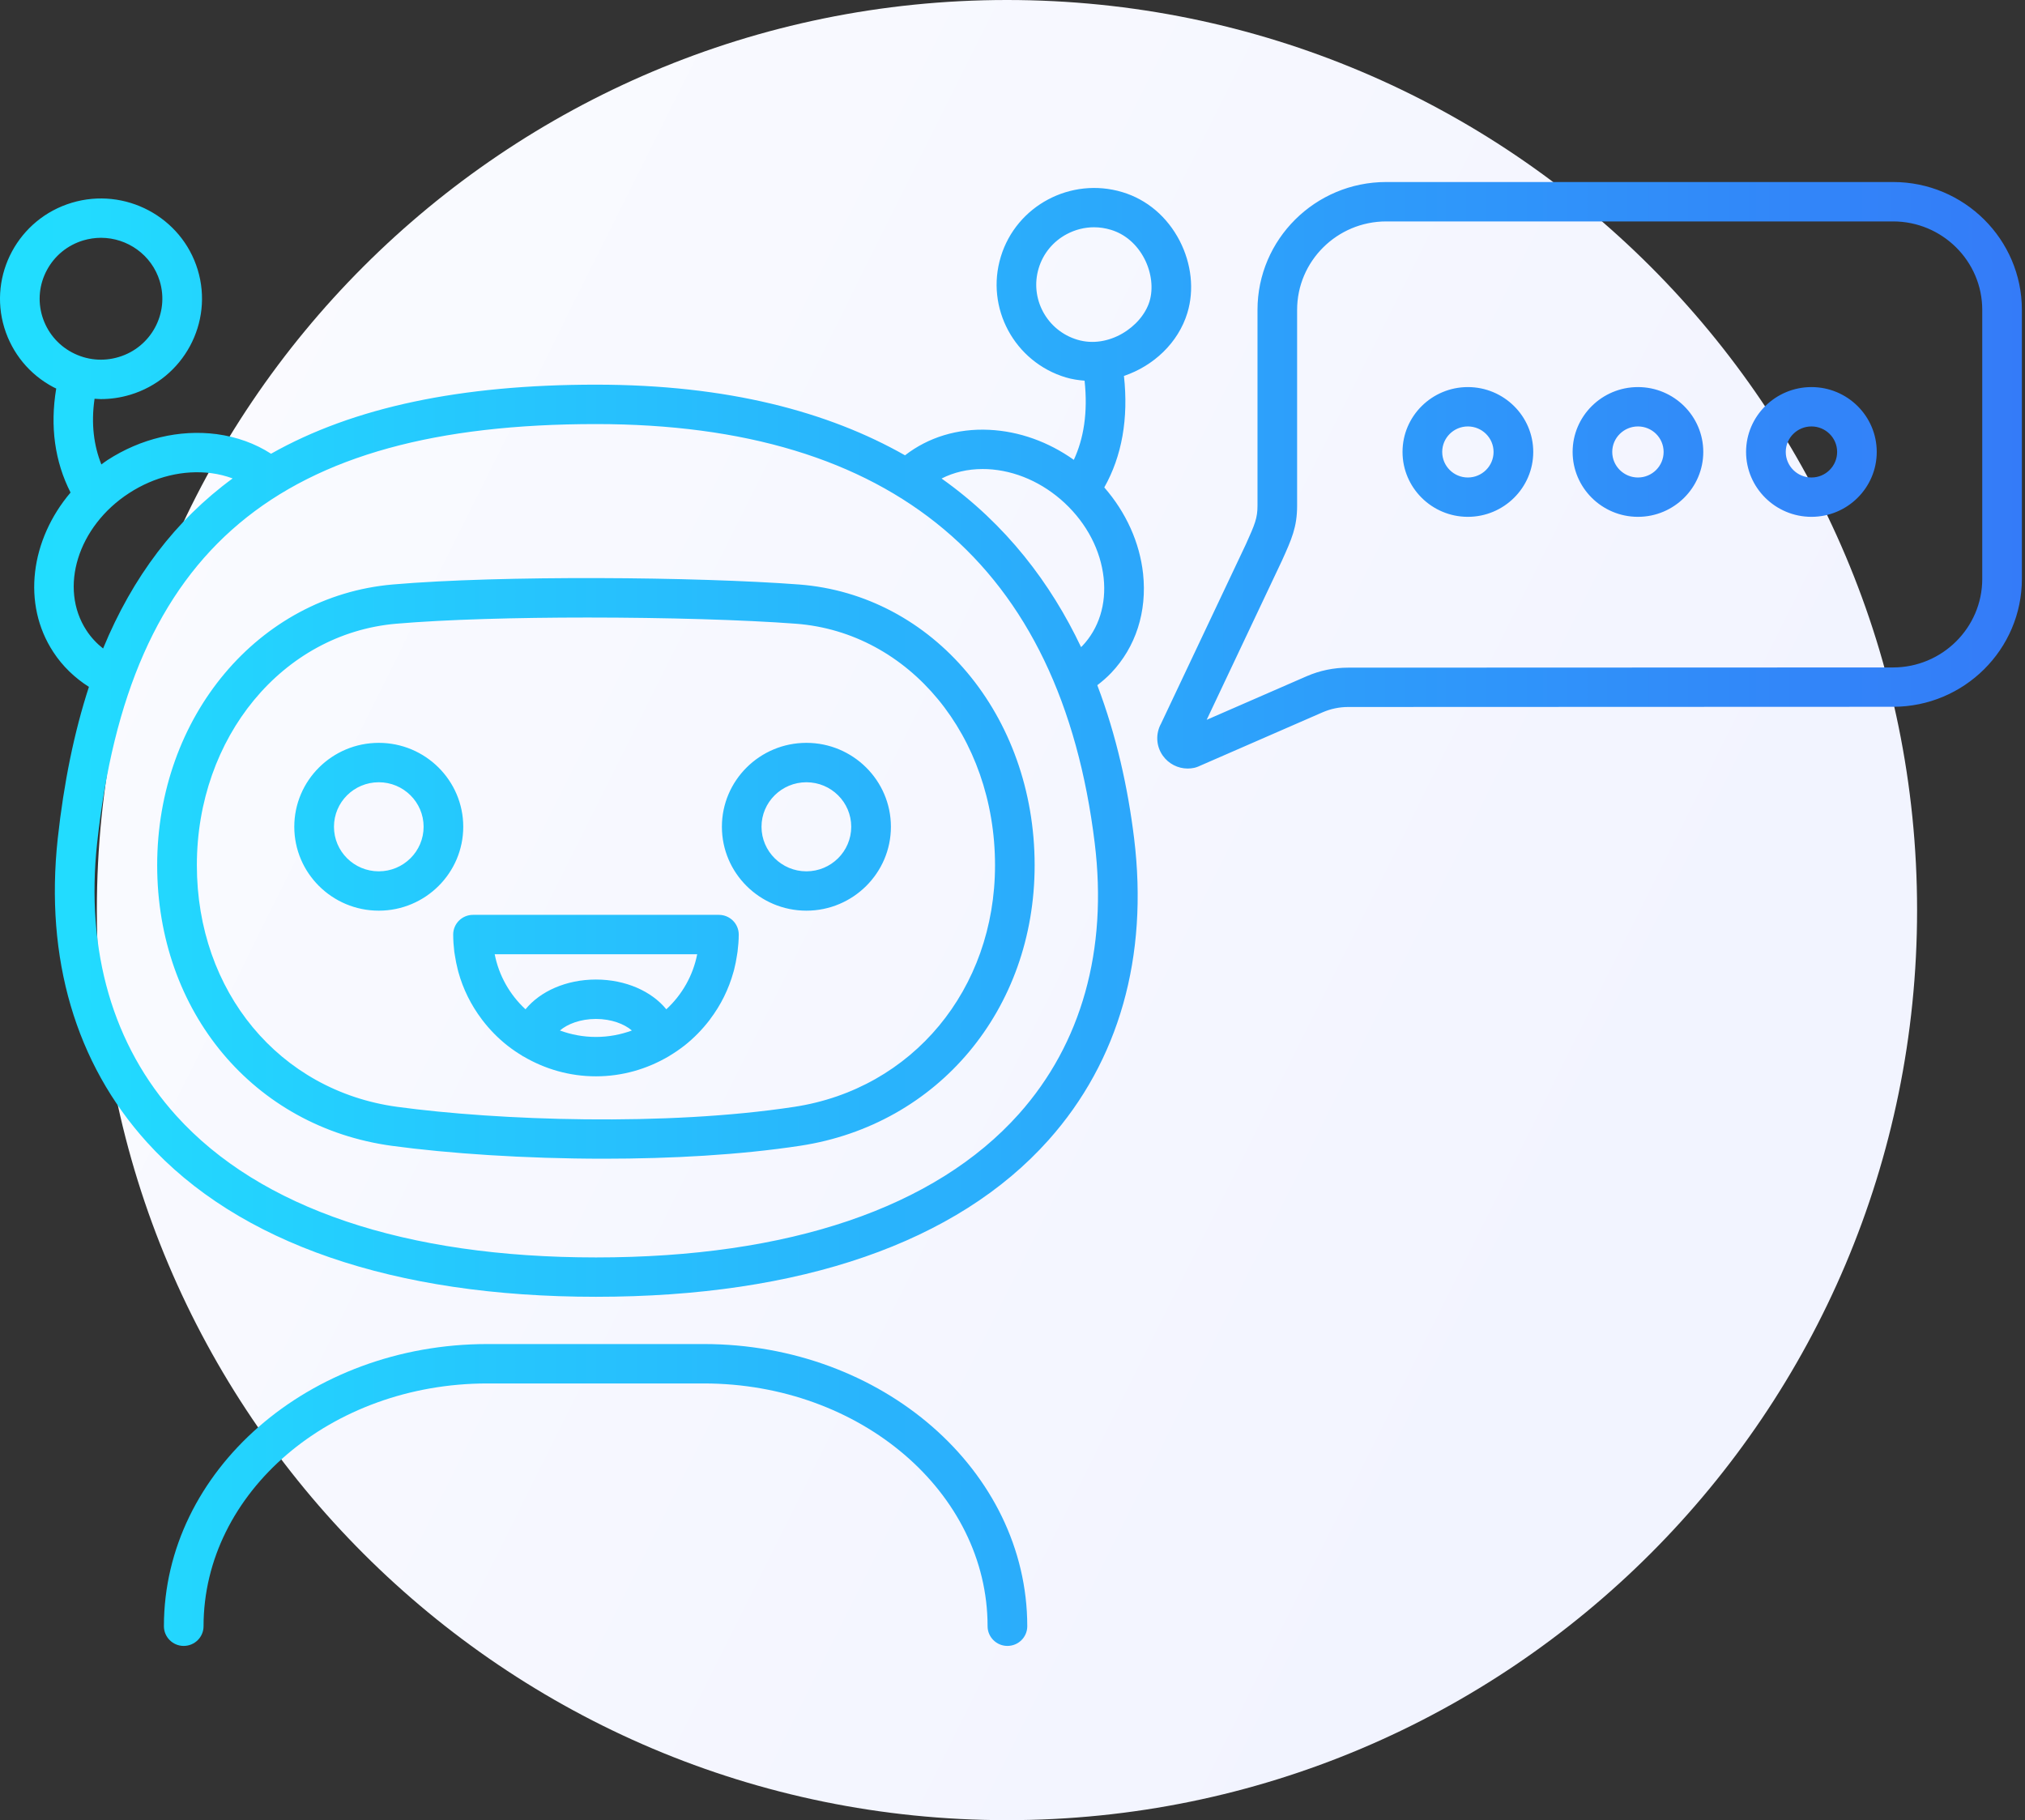 <svg width="89" height="80" viewBox="0 0 89 80" fill="none" xmlns="http://www.w3.org/2000/svg">
<rect x="0" y="0" width="89" height="80" fill="#333333" stroke="none"/>
<path fill-rule="evenodd" clip-rule="evenodd" d="M44.257 80C66.349 80 84.257 62.091 84.257 40C84.257 17.909 66.349 0 44.257 0C22.166 0 4.257 17.909 4.257 40C4.257 62.091 22.166 80 44.257 80Z" fill="url(#paint0_linear)"/>
<path fill-rule="evenodd" clip-rule="evenodd" d="M87.121 13.619C87.121 11.475 85.36 9.732 83.203 9.732H60.926C58.768 9.732 57.009 11.475 57.009 13.619V22.221C57.009 23.164 56.772 23.691 56.337 24.653L53.034 31.638L57.427 29.723C58.004 29.472 58.62 29.345 59.252 29.345L83.203 29.336C85.362 29.334 87.121 27.589 87.121 25.445V13.619ZM88.863 13.619V25.445C88.863 28.542 86.324 31.063 83.205 31.065L59.252 31.074C58.864 31.074 58.485 31.154 58.128 31.308L52.653 33.696C52.601 33.718 52.544 33.735 52.488 33.748C52.392 33.768 52.296 33.779 52.2 33.779C51.773 33.779 51.362 33.573 51.107 33.214C50.809 32.795 50.783 32.248 51.031 31.8L54.752 23.933C55.159 23.032 55.268 22.77 55.268 22.221V13.619C55.268 10.521 57.804 8 60.926 8H83.203C86.324 8 88.863 10.521 88.863 13.619V13.619ZM80.743 19.863C80.743 19.246 80.238 18.743 79.615 18.743C78.992 18.743 78.485 19.246 78.485 19.863C78.485 20.483 78.992 20.987 79.615 20.987C80.238 20.987 80.743 20.483 80.743 19.863V19.863ZM82.484 19.863C82.484 21.436 81.198 22.716 79.615 22.716C78.032 22.716 76.741 21.436 76.741 19.863C76.741 18.291 78.032 17.013 79.615 17.013C81.198 17.013 82.484 18.291 82.484 19.863V19.863ZM73.117 19.863C73.117 19.246 72.614 18.743 71.989 18.743C71.368 18.743 70.859 19.246 70.859 19.863C70.859 20.483 71.368 20.987 71.989 20.987C72.614 20.987 73.117 20.483 73.117 19.863V19.863ZM74.86 19.863C74.86 21.436 73.572 22.716 71.989 22.716C70.406 22.716 69.118 21.436 69.118 19.863C69.118 18.291 70.406 17.013 71.989 17.013C73.572 17.013 74.86 18.291 74.86 19.863V19.863ZM65.643 19.863C65.643 19.246 65.136 18.743 64.513 18.743C63.891 18.743 63.386 19.246 63.386 19.863C63.386 20.483 63.891 20.987 64.513 20.987C65.136 20.987 65.643 20.483 65.643 19.863V19.863ZM67.387 19.863C67.387 21.436 66.096 22.716 64.513 22.716C62.931 22.716 61.642 21.436 61.642 19.863C61.642 18.291 62.931 17.013 64.513 17.013C66.096 17.013 67.387 18.291 67.387 19.863V19.863ZM30.642 41.942V41.942H21.744H21.742C21.925 42.871 22.397 43.714 23.096 44.361C23.741 43.57 24.886 43.053 26.192 43.053C27.498 43.053 28.643 43.57 29.285 44.361C29.986 43.714 30.459 42.871 30.642 41.942V41.942ZM27.772 45.293C27.441 45.007 26.871 44.785 26.192 44.785C25.51 44.785 24.942 45.007 24.609 45.293C25.103 45.474 25.634 45.576 26.192 45.576C26.749 45.576 27.28 45.474 27.772 45.293V45.293ZM32.468 41.075C32.468 41.332 32.446 41.581 32.416 41.827C32.409 41.881 32.398 41.937 32.39 41.991C32.359 42.201 32.318 42.407 32.266 42.612C32.257 42.646 32.248 42.683 32.237 42.718C32.026 43.481 31.676 44.181 31.21 44.797C31.21 44.797 31.195 44.821 31.186 44.832C30.866 45.249 30.494 45.63 30.082 45.956C30.071 45.963 30.058 45.971 30.049 45.98C29.854 46.131 29.651 46.27 29.438 46.397C29.425 46.406 29.409 46.417 29.394 46.428C29.39 46.43 29.383 46.432 29.383 46.432C28.441 46.985 27.354 47.307 26.192 47.307C25.029 47.307 23.943 46.985 23.007 46.434C23 46.432 22.994 46.43 22.987 46.428C22.972 46.417 22.957 46.406 22.944 46.397C22.733 46.27 22.528 46.131 22.334 45.98C22.323 45.971 22.312 45.963 22.302 45.956C21.886 45.628 21.516 45.249 21.198 44.832C21.187 44.821 21.18 44.81 21.172 44.797C20.708 44.181 20.355 43.481 20.144 42.716C20.133 42.683 20.129 42.649 20.118 42.612C20.066 42.409 20.024 42.201 19.992 41.989C19.983 41.937 19.974 41.881 19.966 41.827C19.937 41.581 19.918 41.332 19.918 41.075C19.918 40.597 20.308 40.21 20.789 40.21H31.595C32.076 40.21 32.468 40.597 32.468 41.075V41.075ZM37.412 36.338C37.412 35.257 36.528 34.382 35.442 34.382C34.355 34.382 33.469 35.257 33.469 36.338C33.469 37.419 34.355 38.297 35.442 38.297C36.528 38.297 37.412 37.419 37.412 36.338V36.338ZM39.156 36.338C39.156 38.372 37.488 40.026 35.442 40.026C33.393 40.026 31.728 38.372 31.728 36.338C31.728 34.304 33.393 32.65 35.442 32.65C37.488 32.65 39.156 34.304 39.156 36.338V36.338ZM18.618 36.338C18.618 35.257 17.734 34.382 16.648 34.382C15.559 34.382 14.678 35.257 14.678 36.338C14.678 37.419 15.559 38.297 16.648 38.297C17.734 38.297 18.618 37.419 18.618 36.338V36.338ZM20.36 36.338C20.36 38.372 18.694 40.026 16.648 40.026C14.599 40.026 12.934 38.372 12.934 36.338C12.934 34.304 14.599 32.65 16.648 32.65C18.694 32.65 20.36 34.304 20.36 36.338V36.338ZM43.732 38.029C43.732 32.356 39.97 27.792 34.978 27.414C32.708 27.243 29.255 27.142 25.822 27.142C22.709 27.142 19.611 27.226 17.414 27.414C12.418 27.844 8.652 32.408 8.652 38.029C8.652 43.574 12.272 47.941 17.456 48.648C21.903 49.251 29.259 49.51 34.911 48.648C40.103 47.856 43.732 43.487 43.732 38.029V38.029ZM45.473 38.029C45.473 44.363 41.239 49.432 35.176 50.358C32.512 50.764 29.481 50.928 26.544 50.928C23.057 50.928 19.698 50.697 17.223 50.362C11.149 49.534 6.908 44.465 6.908 38.029C6.908 31.502 11.36 26.199 17.264 25.689C22.043 25.278 30.626 25.352 35.109 25.689C41.017 26.136 45.473 31.442 45.473 38.029V38.029ZM48.506 25.399C48.375 24.189 47.77 23.023 46.801 22.115C45.83 21.209 44.624 20.678 43.399 20.619C43.327 20.617 43.255 20.615 43.183 20.615C42.528 20.615 41.916 20.76 41.383 21.032C44.228 23.051 46.185 25.643 47.513 28.441C47.531 28.424 47.55 28.408 47.568 28.391C48.297 27.622 48.63 26.56 48.506 25.399V25.399ZM48.114 37.058C46.621 24.835 39.245 18.639 26.194 18.639C12.224 18.639 5.667 24.143 4.27 37.045C3.756 41.808 4.96 45.956 7.751 49.043C11.432 53.114 17.811 55.267 26.194 55.267C34.671 55.267 41.1 53.086 44.783 48.959C47.535 45.872 48.689 41.756 48.114 37.058V37.058ZM4.531 28.503C5.833 25.347 7.711 22.868 10.224 21.028C9.932 20.92 9.618 20.84 9.288 20.797C8.071 20.639 6.788 20.95 5.676 21.672C3.416 23.136 2.578 25.847 3.804 27.715C4.002 28.017 4.25 28.281 4.531 28.503V28.503ZM3.166 15.491C3.802 15.829 4.531 15.9 5.219 15.692C6.643 15.266 7.448 13.768 7.021 12.357C6.669 11.2 5.595 10.452 4.439 10.452C4.18 10.452 3.917 10.491 3.658 10.567C2.97 10.776 2.404 11.235 2.064 11.866C1.723 12.497 1.651 13.221 1.858 13.905C2.069 14.59 2.532 15.154 3.166 15.491V15.491ZM50.522 13.247C50.694 12.679 50.611 11.98 50.3 11.375C49.971 10.739 49.446 10.286 48.822 10.1C48.578 10.026 48.332 9.989 48.081 9.989C47.67 9.989 47.261 10.091 46.886 10.29C46.288 10.608 45.848 11.139 45.652 11.786C45.247 13.12 46.007 14.529 47.35 14.931C48.721 15.344 50.18 14.363 50.522 13.247V13.247ZM48.837 29.576C48.647 29.775 48.441 29.952 48.227 30.116C49.074 32.345 49.575 34.648 49.845 36.848C50.48 42.052 49.181 46.637 46.085 50.107C42.066 54.614 35.185 56.997 26.194 56.997C17.303 56.997 10.476 54.647 6.453 50.198C3.323 46.734 1.969 42.125 2.537 36.859C2.807 34.395 3.262 32.176 3.908 30.19C3.286 29.794 2.752 29.284 2.345 28.661C0.952 26.541 1.346 23.717 3.101 21.648C2.408 20.286 2.193 18.745 2.471 17.076C2.43 17.054 2.384 17.039 2.343 17.015C1.298 16.46 0.536 15.532 0.19 14.406C-0.518 12.08 0.813 9.613 3.157 8.911C5.497 8.21 7.981 9.529 8.689 11.855C9.396 14.181 8.066 16.646 5.722 17.351C5.299 17.478 4.866 17.541 4.433 17.541C4.341 17.541 4.25 17.53 4.156 17.526C3.995 18.637 4.128 19.59 4.455 20.414C4.542 20.351 4.627 20.284 4.72 20.224C6.185 19.274 7.89 18.87 9.516 19.08C10.407 19.199 11.219 19.495 11.913 19.943C15.544 17.891 20.264 16.907 26.194 16.907C31.987 16.907 36.404 18.099 39.776 20.012C40.793 19.223 42.082 18.823 43.479 18.892C44.794 18.955 46.079 19.419 47.195 20.211C47.624 19.29 47.82 18.144 47.668 16.732C47.391 16.711 47.117 16.669 46.847 16.59C44.585 15.911 43.301 13.53 43.986 11.284C44.668 9.038 47.067 7.765 49.327 8.444C50.409 8.768 51.303 9.529 51.85 10.588C52.368 11.596 52.492 12.746 52.187 13.747V13.749C51.784 15.076 50.689 16.088 49.398 16.523C49.603 18.395 49.309 20.051 48.534 21.423C49.49 22.52 50.089 23.84 50.239 25.215C50.417 26.887 49.921 28.436 48.837 29.576V29.576ZM45.149 71.477C45.149 71.955 44.759 72.342 44.276 72.342C43.799 72.342 43.405 71.955 43.405 71.477C43.405 65.592 37.813 60.806 30.933 60.806H21.418C14.541 60.806 8.946 65.592 8.946 71.477C8.946 71.955 8.556 72.342 8.073 72.342C7.596 72.342 7.204 71.955 7.204 71.477C7.204 64.639 13.581 59.074 21.418 59.074H30.933C38.773 59.074 45.149 64.639 45.149 71.477V71.477Z" fill="url(#paint1_linear)"/>
<defs>
<linearGradient id="paint0_linear" x1="91.595" y1="12.926" x2="-14.419" y2="-39.942" gradientUnits="userSpaceOnUse">
<stop stop-color="#F2F4FF"/>
<stop offset="1" stop-color="white"/>
</linearGradient>
<linearGradient id="paint1_linear" x1="88.863" y1="8" x2="0" y2="8" gradientUnits="userSpaceOnUse">
<stop stop-color="#347BF8"/>
<stop offset="1" stop-color="#21DFFF"/>
</linearGradient>
</defs>
</svg>
